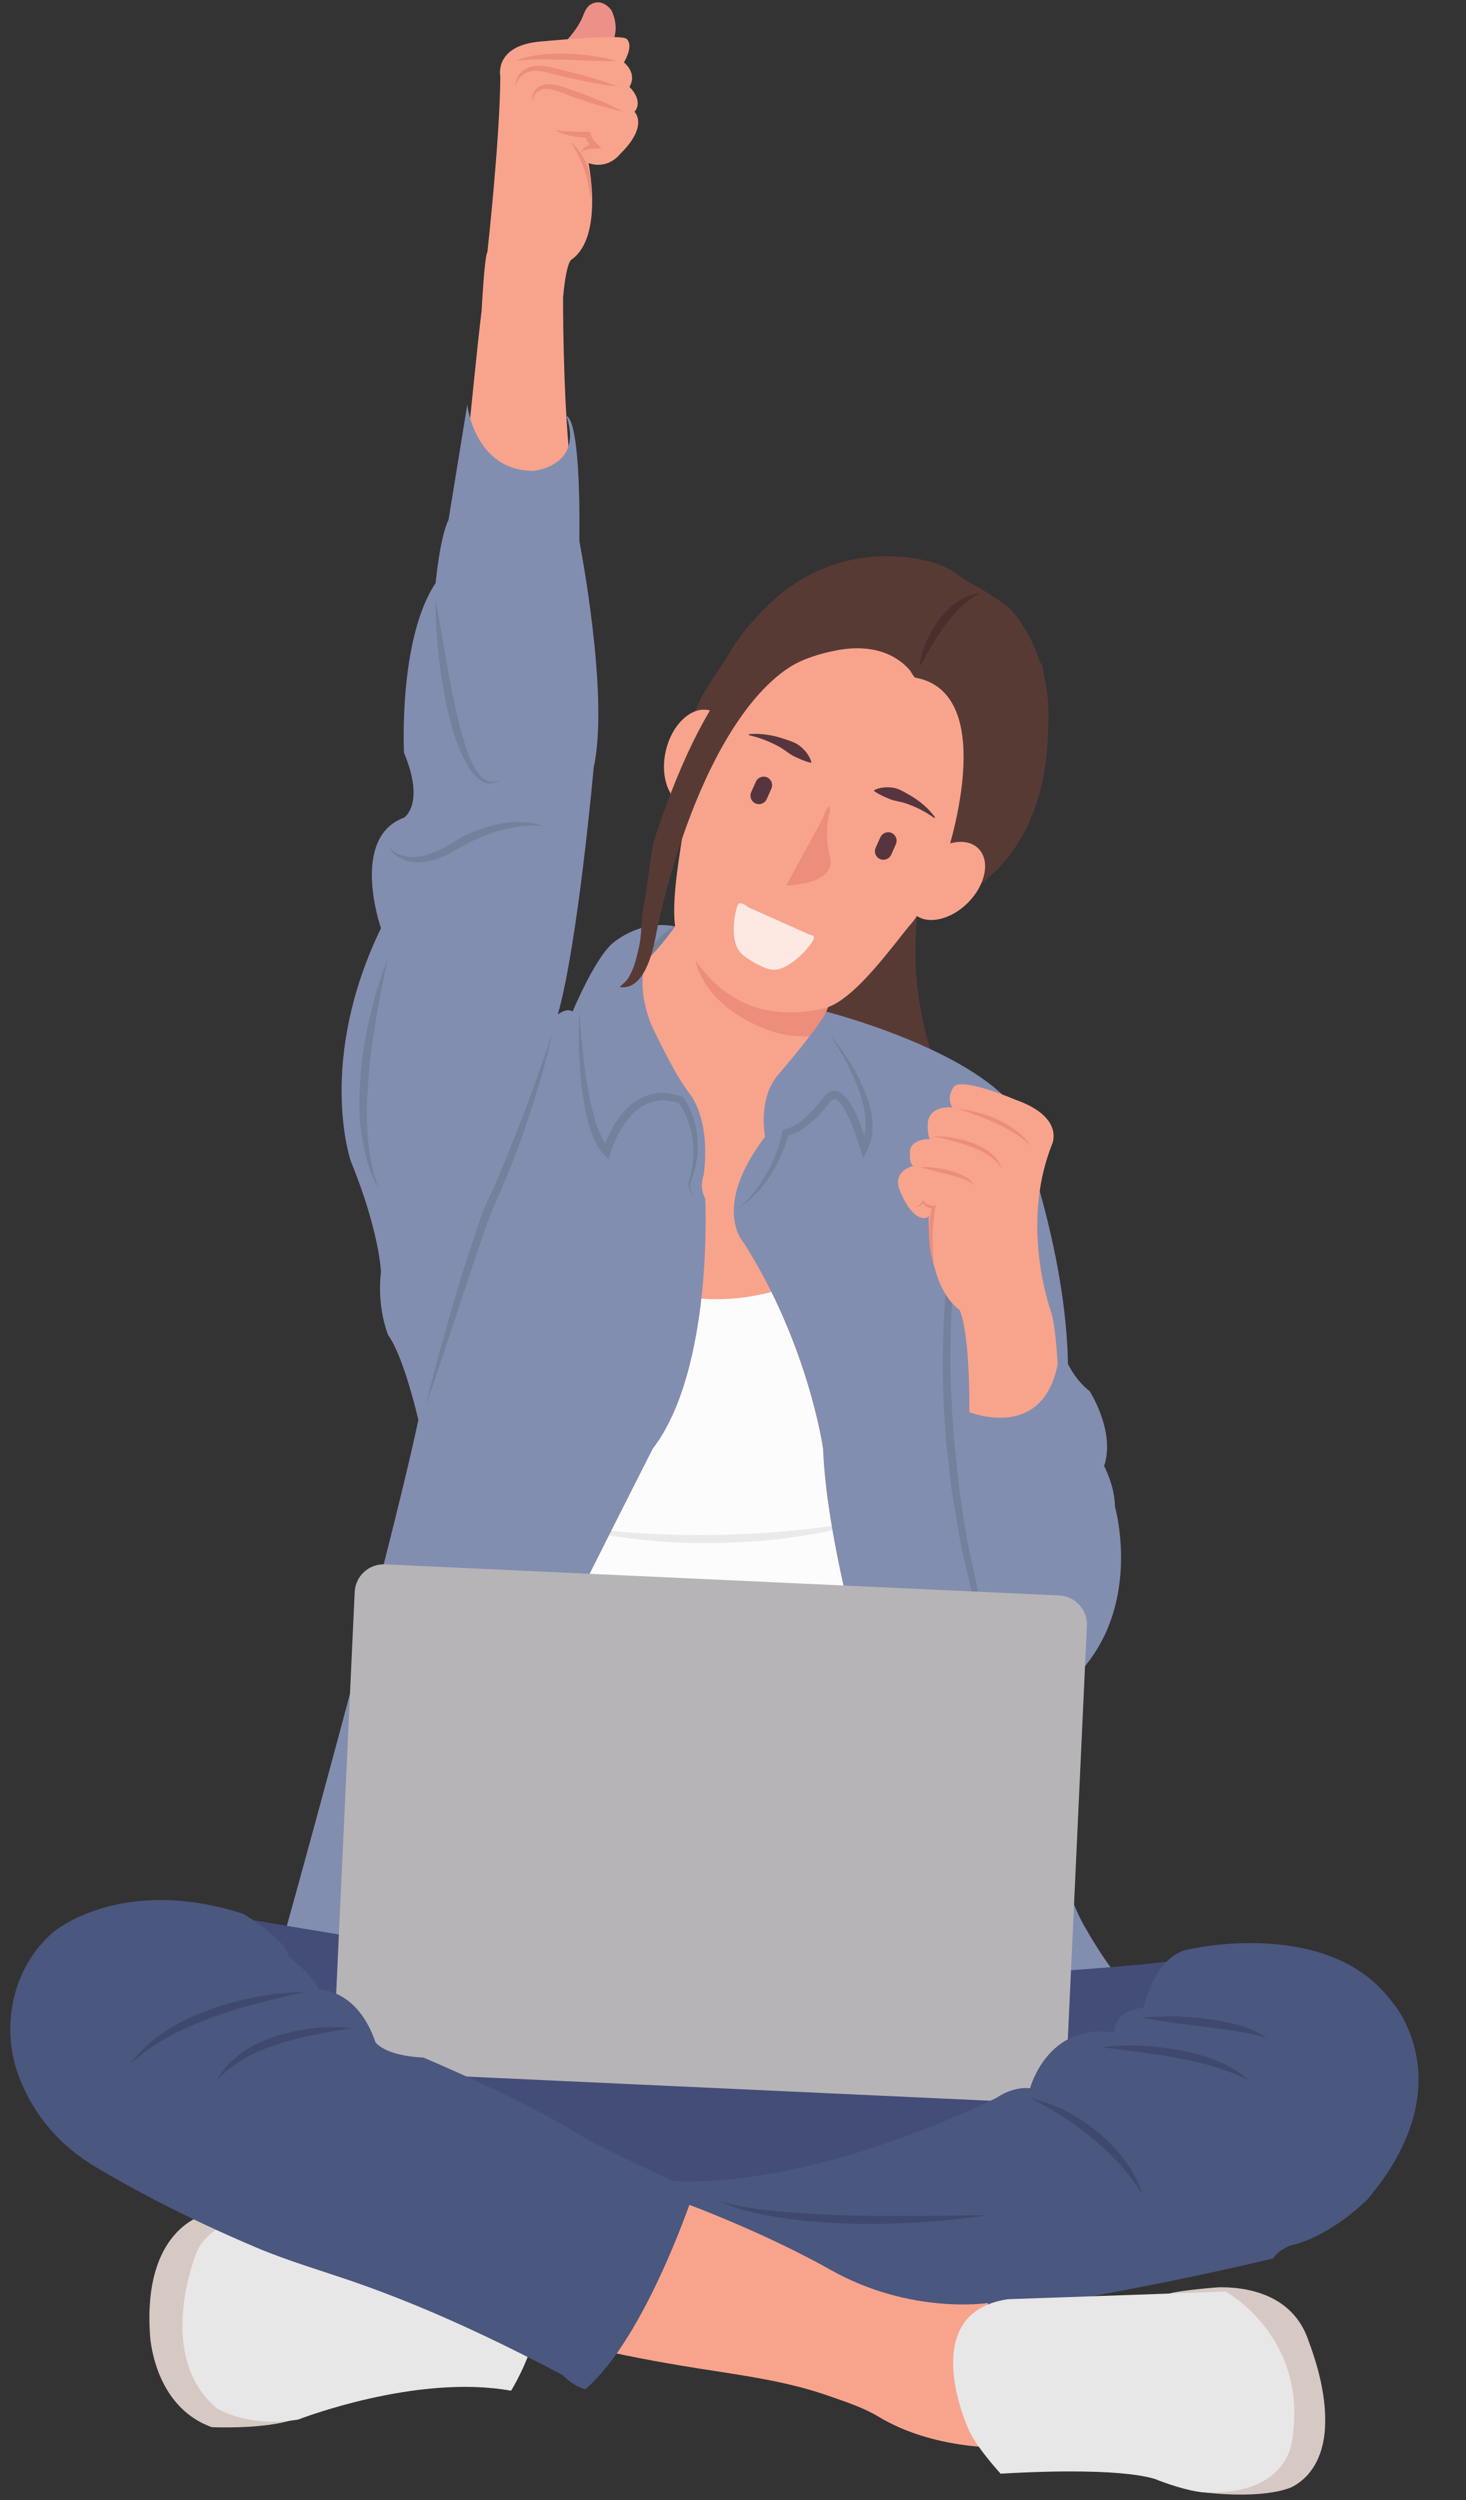 <?xml version="1.0" encoding="UTF-8"?><svg xmlns="http://www.w3.org/2000/svg" xmlns:xlink="http://www.w3.org/1999/xlink" height="303.8" preserveAspectRatio="xMidYMid meet" version="1.0" viewBox="21.8 15.2 178.2 303.8" width="178.2" zoomAndPan="magnify"><rect x="21.8" y="15.2" width="178.2" height="303.8" fill="#333333" stroke="none"/><defs><clipPath id="a"><path d="M 0 0 L 218.988 0 L 218.988 331.48 L 0 331.48 Z M 0 0"/></clipPath></defs><g><g clip-path="url(#a)"/><g><path d="M 148.402 95.734 C 148.402 95.734 154 118.562 135.465 125.719 L 125.152 125.719 L 148.402 95.734" fill="#583a35"/></g><g><path d="M 135.473 117.852 C 135.473 117.852 125.848 137.457 145.07 161.543 L 109.691 157.895 C 109.691 157.895 125.645 119.594 135.473 117.852" fill="#583a35"/></g><g><path d="M 99.289 129.004 L 103.863 127.773 C 103.863 127.773 113.719 132.078 115.66 136.535 L 96.07 141.711 L 99.289 129.004" fill="#73819c"/></g><g><path d="M 104.195 127.281 C 104.195 127.281 99.594 134.559 92.484 137.566 C 92.484 137.566 92.371 166.902 95.98 174.012 C 95.98 174.012 116.953 182.281 123.824 176.109 L 120.41 143.535 L 118.805 140.387 L 104.195 127.281" fill="#f8a48d"/></g><g><path d="M 139.039 119.188 C 138.574 118.688 137.977 118.383 137.32 118.23 C 145.234 100.516 130.695 94.566 130.695 94.566 C 130.695 94.566 116.59 87.641 108.648 105.422 C 108.098 105.035 107.473 104.793 106.789 104.777 C 104.66 104.738 102.906 106.793 102.867 109.367 C 102.84 111.348 103.836 113.047 105.262 113.75 C 104.992 114.711 105.078 114.871 104.883 115.922 C 104.059 121.234 103.156 126.617 104.277 129.5 L 95.074 147.918 L 114.73 156.699 L 122.445 137.59 C 125.336 136.5 128.52 132.535 131.887 128.254 C 132.441 127.527 132.676 127.395 133.172 126.633 C 133.242 126.523 133.305 126.414 133.371 126.305 C 134.852 126.902 136.785 126.512 138.242 125.168 C 140.133 123.422 140.492 120.746 139.039 119.188" fill="#f8a48d"/></g><g><path d="M 114.18 137.773 C 112.188 137.223 108.949 135.766 106.375 131.922 C 106.375 131.922 107.012 137.242 115.094 140.355 C 115.379 140.465 115.996 140.645 116.285 140.73 C 117.398 141.035 119.273 141.266 121.027 141.094 L 122.449 137.586 C 119.059 138.582 116.078 138.242 114.18 137.773" fill="#ed8d7c"/></g><g><path d="M 130.18 116.422 C 129.66 116.191 129.047 116.426 128.812 116.945 L 128.238 118.227 C 128.008 118.746 128.242 119.359 128.762 119.59 C 129.281 119.82 129.895 119.586 130.129 119.07 L 130.699 117.785 C 130.93 117.27 130.695 116.652 130.18 116.422" fill="#56353e"/></g><g><path d="M 115.047 109.664 C 114.527 109.434 113.914 109.664 113.684 110.184 L 113.109 111.469 C 112.879 111.984 113.113 112.602 113.633 112.832 C 114.152 113.062 114.766 112.828 114.996 112.309 L 115.57 111.027 C 115.801 110.508 115.566 109.895 115.047 109.664" fill="#56353e"/></g><g><path d="M 135.332 114.586 C 134.242 113.785 133.016 113.195 131.793 112.785 C 131.164 112.598 130.527 112.531 129.938 112.297 C 129.344 112.035 128.738 111.805 128.082 111.348 L 128.051 111.23 L 128.082 111.203 C 128.77 110.879 129.52 110.816 130.242 110.906 C 130.977 110.988 131.629 111.391 132.254 111.75 C 133.52 112.453 134.629 113.383 135.445 114.496 L 135.43 114.594 L 135.332 114.586" fill="#56353e"/></g><g><path d="M 112.875 104.41 C 114.281 104.289 115.746 104.516 117.141 105 C 117.84 105.23 118.59 105.453 119.152 105.953 C 119.723 106.438 120.191 107.043 120.426 107.781 L 120.367 107.883 L 120.32 107.883 C 119.527 107.691 118.938 107.391 118.328 107.113 C 117.742 106.82 117.254 106.383 116.68 106.035 C 115.523 105.383 114.234 104.848 112.879 104.555 L 112.809 104.473 L 112.875 104.41" fill="#56353e"/></g><g><path d="M 122.621 113.195 C 122.828 113.535 122.555 114.145 122.504 114.477 C 122.438 114.93 122.371 115.387 122.352 115.852 C 122.312 116.801 122.359 117.766 122.539 118.738 C 122.59 119.012 122.652 119.281 122.727 119.555 C 122.727 119.555 123.637 122.5 117.355 122.816 C 117.762 122.07 118.168 121.324 118.578 120.574 C 119.375 119.117 120.172 117.656 120.969 116.195 C 121.266 115.652 121.578 115.113 121.84 114.555 C 122.059 114.086 122.109 113.477 122.621 113.195" fill="#ed8d7c"/></g><g><path d="M 115.879 133.035 C 115.121 133.035 114.496 132.676 113.809 132.355 L 113.551 132.215 C 112.613 131.629 111.648 131.215 111.215 129.867 C 111 129.199 110.957 128.301 111.023 127.398 C 111.059 126.91 111.129 126.398 111.266 125.871 C 111.367 125.48 111.43 124.984 111.746 124.969 C 111.754 124.969 111.762 124.969 111.77 124.969 C 112.191 124.969 112.48 125.293 112.824 125.473 C 113.199 125.664 113.59 125.82 113.973 125.992 C 114.969 126.438 115.969 126.883 116.965 127.328 C 117.859 127.73 118.758 128.129 119.652 128.531 C 119.867 128.625 120.078 128.734 120.301 128.805 C 120.543 128.879 120.957 128.863 120.629 129.488 C 120.445 129.828 120.184 130.129 119.965 130.398 C 119.621 130.82 119.258 131.188 118.891 131.508 C 118.195 132.121 117.449 132.633 116.766 132.875 C 116.445 132.988 116.152 133.035 115.879 133.035" fill="#fde9e2"/></g><g><path d="M 89.445 21.352 C 90.047 20.805 90.605 20.207 91.133 19.59 C 91.602 19.035 92.066 18.375 92.414 17.703 C 92.785 16.988 92.91 16.121 93.672 15.703 C 94.594 15.199 95.469 15.629 96.09 16.398 C 96.09 16.398 97.953 19.66 94.805 21.934 L 89.445 21.352" fill="#ed9188"/></g><g><path d="M 78.684 68.691 C 78.684 68.691 79.879 56.574 80.344 52.961 C 80.344 52.961 80.695 46.203 81.043 45.855 C 81.043 45.855 82.559 32.227 82.617 24.535 C 82.617 24.535 81.742 20.633 87.742 20.227 C 87.742 20.227 96.945 19.352 97.879 19.875 C 97.879 19.875 98.984 20.398 97.645 22.789 C 97.645 22.789 99.32 24.07 98.309 25.758 C 98.309 25.758 100.09 27.391 98.926 28.789 C 98.926 28.789 100.73 30.477 97.121 33.973 C 97.121 33.973 95.723 35.836 93.336 35.02 C 93.336 35.02 95.199 43.934 91.297 46.73 C 91.297 46.73 90.656 46.789 90.246 51.332 C 90.246 51.332 90.188 62.34 91.062 71.195 C 91.062 71.195 83.023 76.848 78.684 68.691" fill="#f8a48d"/></g><g><path d="M 86.457 27.547 C 86.406 27.012 86.582 26.441 86.988 26.008 C 87.414 25.59 88.047 25.422 88.609 25.445 C 89.785 25.484 90.738 25.965 91.742 26.277 C 93.727 27 95.695 27.777 97.582 28.77 C 95.492 28.336 93.488 27.688 91.496 26.988 C 90.5 26.652 89.52 26.156 88.578 26.027 C 88.098 25.965 87.617 26.02 87.227 26.285 C 86.828 26.547 86.57 27.027 86.457 27.547" fill="#ed8d7c"/></g><g><path d="M 84.418 25.727 C 84.418 25.137 84.656 24.547 85.059 24.066 C 85.477 23.59 86.105 23.316 86.723 23.23 C 87.348 23.121 87.977 23.23 88.559 23.336 L 90.258 23.723 C 92.512 24.281 94.754 24.891 96.941 25.727 C 94.613 25.469 92.344 24.988 90.086 24.453 L 88.398 24.023 C 87.852 23.887 87.32 23.781 86.781 23.812 C 86.254 23.84 85.727 23.984 85.312 24.328 C 84.887 24.66 84.582 25.164 84.418 25.727" fill="#ed8d7c"/></g><g><path d="M 84.531 22.621 C 85.469 22.148 86.523 21.961 87.555 21.84 C 88.594 21.719 89.637 21.695 90.676 21.723 C 92.754 21.793 94.82 22.066 96.824 22.621 C 94.742 22.656 92.699 22.52 90.652 22.469 C 89.633 22.43 88.613 22.422 87.594 22.418 C 86.574 22.445 85.551 22.43 84.531 22.621" fill="#ed8d7c"/></g><g><path d="M 92.418 33.754 C 92.504 33.41 92.797 33.133 93.102 32.949 C 93.41 32.766 93.762 32.648 94.105 32.59 L 93.945 33.191 C 93.668 33 93.473 32.789 93.289 32.531 C 93.105 32.281 92.98 31.977 92.914 31.66 L 93.273 31.945 C 92.57 31.93 91.887 31.848 91.203 31.711 C 90.527 31.566 89.848 31.355 89.25 31 C 90.602 31.223 91.945 31.219 93.27 31.223 L 93.551 31.223 L 93.625 31.508 C 93.68 31.719 93.781 31.922 93.902 32.117 C 94.023 32.309 94.195 32.508 94.344 32.656 L 94.914 33.223 L 94.18 33.258 C 93.875 33.27 93.57 33.293 93.27 33.359 C 92.973 33.43 92.672 33.52 92.418 33.754" fill="#ed8d7c"/></g><g><path d="M 91.152 32.465 C 91.656 32.836 92.062 33.328 92.414 33.852 C 92.766 34.371 93.047 34.945 93.254 35.543 C 93.449 36.141 93.609 36.758 93.648 37.387 C 93.711 38.012 93.68 38.645 93.578 39.258 C 93.473 38.641 93.406 38.035 93.266 37.445 C 93.145 36.852 92.977 36.273 92.781 35.707 C 92.387 34.57 91.852 33.488 91.152 32.465" fill="#ed8d7c"/></g><g><path d="M 91.262 165.039 C 91.262 165.039 104.543 181.641 126.391 167.137 L 141.891 252.07 L 73.262 248.75 L 91.262 165.039" fill="#fcfcfc"/></g><g><path d="M 89.906 200.457 C 93.121 200.984 96.348 201.309 99.578 201.512 C 102.812 201.688 106.047 201.801 109.277 201.703 C 112.512 201.633 115.742 201.449 118.961 201.105 C 122.191 200.812 125.383 200.266 128.602 199.758 C 127.035 200.195 125.465 200.641 123.871 200.992 C 122.273 201.312 120.676 201.648 119.059 201.871 C 115.832 202.395 112.566 202.609 109.301 202.703 C 106.031 202.777 102.758 202.633 99.512 202.273 C 97.891 202.094 96.273 201.859 94.668 201.586 C 93.066 201.258 91.465 200.941 89.906 200.457" fill="#ebeae9"/></g><g><path d="M 103.863 127.773 C 103.863 127.773 97.527 130.469 100.879 139.523 C 100.879 139.523 103.676 145.641 105.684 148.176 C 105.684 148.176 108.219 151.148 107.344 157.961 C 107.344 157.961 106.75 159.449 107.527 160.844 C 107.527 160.844 108.57 181.566 101.141 191.254 C 101.141 191.254 70.031 252.418 70.559 254.691 L 55.879 252.07 C 55.879 252.07 68.637 206.457 72.656 187.758 C 72.656 187.758 70.906 180.07 68.984 177.449 C 68.984 177.449 67.586 174.129 68.109 169.758 C 68.109 169.758 67.938 164.863 64.441 156.301 C 64.441 156.301 60.246 144.242 68.109 127.992 C 68.109 127.992 64.266 117.023 70.906 114.559 C 70.906 114.559 73.527 112.961 70.906 106.672 C 70.906 106.672 70.207 92.863 74.75 86.051 C 74.75 86.051 75.277 80.457 76.324 78.359 L 78.598 64.379 C 78.598 64.379 79.469 72.418 86.637 72.418 C 86.637 72.418 92.75 71.895 90.656 65.777 C 90.656 65.777 92.402 65.43 92.227 80.98 C 92.227 80.98 95.898 99.68 93.973 108.418 C 93.973 108.418 92.051 129.914 89.605 138.477 C 89.605 138.477 90.738 137.602 91.398 138.129 C 91.398 138.129 93.977 131.922 96.16 129.914 C 96.16 129.914 99.41 126.887 103.863 127.773" fill="#828eaf"/></g><g><path d="M 122.23 138.133 C 122.23 138.133 138.25 142.203 144.562 149.137 C 144.562 149.137 152.719 168.824 151.496 185.312 L 141.172 194.922 C 141.172 194.922 147.711 239.836 153.824 249.621 C 153.824 249.621 157.672 256.613 160.816 258.359 L 139.672 258.359 C 139.672 258.359 122.605 212.355 121.848 191.254 C 121.848 191.254 120.098 178.672 112.234 166.262 C 112.234 166.262 108.156 162.07 114.797 153.332 C 114.797 153.332 113.863 148.672 116.43 145.758 C 116.43 145.758 121.727 139.57 122.23 138.133" fill="#828eaf"/></g><g><path d="M 88.992 140.484 C 88.172 144.43 86.977 148.277 85.684 152.09 C 85.051 154.004 84.32 155.883 83.562 157.75 C 83.191 158.688 82.785 159.609 82.395 160.539 L 81.777 161.91 C 81.559 162.367 81.418 162.797 81.242 163.285 C 79.855 167.035 78.648 170.871 77.375 174.676 L 75.48 180.395 C 74.824 182.293 74.207 184.203 73.527 186.098 C 73.988 184.141 74.512 182.199 75.012 180.254 L 76.641 174.445 C 77.766 170.586 78.98 166.754 80.305 162.945 C 80.473 162.488 80.66 161.965 80.883 161.52 L 81.523 160.152 C 81.926 159.234 82.34 158.328 82.723 157.402 C 83.516 155.562 84.223 153.691 84.965 151.828 C 85.699 149.965 86.391 148.082 87.055 146.188 C 87.742 144.305 88.398 142.406 88.992 140.484" fill="#73819c"/></g><g><path d="M 74.75 87.973 L 75.828 94.227 C 76.203 96.305 76.555 98.383 76.996 100.434 C 77.422 102.488 77.918 104.531 78.598 106.488 C 78.945 107.461 79.355 108.434 79.984 109.219 C 80.281 109.629 80.668 109.945 81.125 110.133 C 81.598 110.297 82.121 110.184 82.617 109.992 C 82.176 110.273 81.637 110.508 81.059 110.387 C 80.508 110.258 80.004 109.945 79.617 109.543 C 78.84 108.738 78.34 107.754 77.887 106.777 C 77.004 104.805 76.473 102.719 76.02 100.641 C 75.594 98.551 75.266 96.449 75.066 94.332 C 74.859 92.219 74.719 90.098 74.75 87.973" fill="#73819c"/></g><g><path d="M 68.984 118.035 C 69.543 118.676 70.285 119.102 71.074 119.246 C 71.855 119.418 72.66 119.34 73.434 119.148 C 74.211 118.961 74.953 118.613 75.676 118.25 L 76.734 117.641 C 77.098 117.402 77.477 117.184 77.859 116.977 C 79.395 116.176 81.031 115.562 82.746 115.266 C 84.449 114.953 86.25 115.027 87.859 115.586 C 86.16 115.41 84.504 115.609 82.91 116.027 C 81.32 116.461 79.781 117.082 78.328 117.859 C 77.961 118.051 77.602 118.246 77.258 118.465 C 76.871 118.672 76.496 118.898 76.102 119.094 C 75.297 119.438 74.48 119.793 73.59 119.91 C 72.711 120.055 71.781 120.027 70.934 119.715 C 70.105 119.391 69.359 118.812 68.984 118.035" fill="#73819c"/></g><g><path d="M 68.984 131.598 C 68.727 132.762 68.461 133.918 68.246 135.086 C 68.004 136.242 67.773 137.406 67.586 138.57 C 67.203 140.902 66.832 143.234 66.645 145.578 C 66.445 147.922 66.316 150.273 66.465 152.613 C 66.461 153.203 66.555 153.781 66.613 154.363 C 66.672 154.949 66.738 155.535 66.879 156.105 C 67.004 156.676 67.059 157.273 67.242 157.832 C 67.426 158.391 67.594 158.961 67.762 159.535 C 66.59 157.445 66.008 155.062 65.699 152.684 C 65.363 150.289 65.469 147.879 65.652 145.488 C 65.867 143.102 66.27 140.738 66.836 138.418 C 67.402 136.098 68.066 133.801 68.984 131.598" fill="#73819c"/></g><g><path d="M 141.773 149.289 C 140.703 152.441 139.902 155.68 139.297 158.945 C 138.945 160.566 138.727 162.219 138.453 163.855 C 138.234 165.5 138.039 167.148 137.867 168.797 C 137.262 175.406 137.121 182.066 137.684 188.68 C 137.73 190.336 137.992 191.98 138.137 193.633 L 138.398 196.105 C 138.508 196.93 138.656 197.746 138.781 198.566 C 139.055 200.203 139.285 201.848 139.598 203.477 L 140.637 208.348 C 140.938 209.98 141.406 211.578 141.836 213.184 L 143.129 218.004 C 143.914 221.246 144.73 224.477 145.484 227.723 C 144.512 224.535 143.602 221.336 142.66 218.141 L 141.227 213.348 C 140.754 211.75 140.234 210.16 139.891 208.523 L 138.746 203.645 C 138.418 202.008 138.172 200.352 137.883 198.707 C 137.746 197.879 137.59 197.059 137.473 196.23 L 137.188 193.738 C 137.027 192.074 136.746 190.422 136.688 188.75 C 136.207 182.078 136.332 175.359 137.105 168.715 C 137.324 167.059 137.566 165.406 137.832 163.754 C 138.156 162.117 138.41 160.465 138.82 158.844 C 139.59 155.598 140.488 152.367 141.773 149.289" fill="#73819c"/></g><g><path d="M 122.719 141.012 C 123.539 141.953 124.27 142.98 124.953 144.031 C 125.645 145.082 126.234 146.199 126.734 147.363 C 127.242 148.523 127.645 149.75 127.801 151.043 C 127.965 152.328 127.855 153.711 127.234 154.949 L 126.719 155.98 L 126.379 154.848 C 126.02 153.656 125.613 152.445 125.113 151.309 C 124.859 150.742 124.582 150.188 124.258 149.691 C 123.953 149.215 123.492 148.73 123.223 148.754 C 123.109 148.742 122.941 148.832 122.777 149.016 C 122.703 149.09 122.609 149.223 122.504 149.359 L 122.195 149.75 C 121.777 150.258 121.332 150.742 120.852 151.191 C 119.883 152.07 118.805 152.953 117.379 153.238 L 117.699 152.922 C 117.453 153.867 117.129 154.738 116.75 155.605 C 116.367 156.469 115.918 157.301 115.41 158.094 C 114.902 158.887 114.301 159.613 113.652 160.289 C 113.02 160.98 112.266 161.551 111.5 162.07 C 112.195 161.453 112.875 160.828 113.441 160.102 C 114.02 159.391 114.531 158.629 114.969 157.824 C 115.422 157.031 115.812 156.203 116.137 155.355 C 116.457 154.508 116.73 153.617 116.906 152.758 L 116.957 152.508 L 117.223 152.441 C 118.328 152.172 119.332 151.379 120.203 150.523 C 120.641 150.086 121.055 149.621 121.445 149.141 L 121.73 148.773 C 121.82 148.656 121.906 148.527 122.051 148.367 C 122.301 148.082 122.703 147.762 123.242 147.77 C 123.77 147.781 124.141 148.062 124.41 148.312 C 124.684 148.574 124.898 148.855 125.09 149.141 C 125.461 149.719 125.754 150.312 126.012 150.914 C 126.523 152.125 126.941 153.344 127.273 154.609 L 126.418 154.512 C 126.957 153.508 127.082 152.309 126.992 151.125 C 126.914 149.934 126.598 148.738 126.164 147.59 C 125.301 145.289 124.105 143.086 122.719 141.012" fill="#73819c"/></g><g><path d="M 92.227 137.953 C 92.324 139.434 92.422 140.914 92.582 142.387 C 92.746 143.855 92.898 145.324 93.133 146.781 C 93.363 148.234 93.684 149.672 94.07 151.07 C 94.461 152.457 95.016 153.848 95.895 154.828 L 95.082 155.039 C 95.395 153.977 95.824 153.012 96.355 152.066 C 96.898 151.137 97.555 150.25 98.398 149.523 C 99.242 148.805 100.281 148.266 101.402 148.086 C 102.531 147.855 103.645 148.145 104.688 148.441 L 104.809 148.477 L 104.883 148.578 C 105.434 149.359 105.781 150.164 106.066 151.016 C 106.34 151.863 106.527 152.738 106.586 153.621 C 106.637 154.504 106.648 155.395 106.477 156.258 C 106.344 157.129 106.082 157.965 105.789 158.785 L 105.785 158.801 L 105.773 158.816 C 105.695 158.922 105.648 159.102 105.656 159.266 C 105.664 159.434 105.703 159.605 105.77 159.77 C 105.898 160.102 106.117 160.395 106.355 160.672 C 106.09 160.426 105.832 160.152 105.66 159.82 C 105.484 159.496 105.379 159.078 105.594 158.68 L 105.578 158.711 C 105.797 157.887 105.98 157.051 106.035 156.203 C 106.117 155.363 106.09 154.516 105.992 153.684 C 105.895 152.852 105.672 152.039 105.379 151.262 C 105.086 150.492 104.68 149.727 104.215 149.109 L 104.406 149.25 C 103.465 149.012 102.492 148.781 101.559 149.008 C 100.637 149.191 99.77 149.625 99.039 150.262 C 98.309 150.898 97.727 151.715 97.219 152.566 C 96.719 153.422 96.297 154.363 96.016 155.293 L 95.758 156.133 L 95.203 155.504 C 94.09 154.254 93.617 152.754 93.227 151.305 C 92.848 149.84 92.633 148.352 92.465 146.871 C 92.316 145.383 92.191 143.898 92.168 142.41 C 92.145 140.922 92.137 139.438 92.227 137.953" fill="#73819c"/></g><g><path d="M 146.176 91.316 C 145.93 90.879 145.656 90.457 145.336 90.066 C 144.031 88.461 143.484 88.375 141.863 87.273 C 140.918 86.629 138.977 85.699 138.086 84.977 C 136.855 83.98 134.977 83.418 133.469 83.145 C 127.359 82.051 121.426 83.504 116.617 87.449 C 115.09 88.699 113.055 90.836 111.883 92.43 C 110.527 94.277 110.41 94.809 109.09 96.711 C 108.535 97.504 108.016 98.344 107.516 99.145 C 106.965 100.031 106.703 100.801 106.312 101.539 C 105.441 103.199 105.156 104.832 104.719 106.43 C 104.359 107.75 103.695 109.539 105.984 108.703 C 107.633 108.102 108.82 106.578 109.789 105.012 C 110.871 103.254 112.148 101.621 113.523 100.086 C 114.73 98.738 116.156 97.328 117.711 96.324 C 119.41 95.23 121.492 94.621 123.457 94.238 C 125.738 93.793 128.199 93.852 130.289 94.969 C 131.09 95.398 131.816 95.969 132.406 96.66 C 132.496 96.766 132.91 97.52 133.023 97.539 C 143.645 99.434 136.699 119.668 136.699 119.668 C 135.242 122.051 138.23 122.816 138.23 122.816 C 156.941 106.34 146.176 91.312 146.176 91.316" fill="#583a35"/></g><g><path d="M 110.602 108.246 C 109.863 111.469 107.504 113.68 105.332 113.18 C 103.156 112.684 101.992 109.668 102.73 106.445 C 103.469 103.223 105.828 101.012 108 101.508 C 110.176 102.004 111.34 105.02 110.602 108.246" fill="#f8a48d"/></g><g><path d="M 139.449 124.906 C 137.277 127.078 134.324 127.652 132.859 126.188 C 131.395 124.723 131.969 121.773 134.141 119.598 C 136.316 117.422 139.266 116.848 140.73 118.316 C 142.199 119.781 141.625 122.73 139.449 124.906" fill="#f8a48d"/></g><g><path d="M 150.508 184.875 C 150.508 184.875 150.418 177.883 149.633 174.824 C 149.633 174.824 145.699 164.43 149.633 154.379 C 149.633 154.379 151.41 151.031 145.262 148.848 C 145.262 148.848 138.941 146.137 137.777 147.215 C 137.777 147.215 136.773 148.469 137.555 149.777 C 137.555 149.777 134.414 149.387 134.562 152.164 L 134.574 152.34 C 134.574 152.34 134.574 153.301 134.863 153.594 C 134.863 153.594 132.156 153.562 132.418 155.484 C 132.418 155.484 132.273 156.504 132.824 156.883 C 132.824 156.883 130.41 157.379 131.078 159.594 C 131.078 159.594 132.477 163.641 134.457 163.176 L 134.691 162.973 C 134.691 162.973 134.367 171.332 138.418 174.359 C 138.418 174.359 139.82 176.531 139.613 188.633 C 139.613 188.633 147.652 191.719 150.508 184.875" fill="#f8a48d"/></g><g><path d="M 138.25 149.953 C 139.094 150.012 139.926 150.191 140.742 150.41 C 141.562 150.629 142.359 150.922 143.137 151.273 C 143.902 151.641 144.652 152.059 145.332 152.582 C 146.004 153.109 146.617 153.719 147.07 154.438 C 146.457 153.852 145.805 153.344 145.109 152.898 C 144.406 152.465 143.676 152.074 142.926 151.727 C 141.422 151.031 139.852 150.477 138.25 149.953" fill="#ed8d7c"/></g><g><path d="M 135.203 153.273 C 136.02 153.246 136.836 153.336 137.641 153.465 C 138.445 153.594 139.238 153.812 140.016 154.094 C 140.781 154.383 141.539 154.754 142.188 155.285 C 142.832 155.801 143.398 156.484 143.578 157.293 C 143.199 156.562 142.613 156.023 141.961 155.594 C 141.301 155.168 140.586 154.828 139.84 154.562 C 138.352 154 136.789 153.633 135.203 153.273" fill="#ed8d7c"/></g><g><path d="M 133.555 157 C 134.766 156.969 135.961 157.137 137.137 157.426 C 137.719 157.586 138.301 157.758 138.852 158.039 C 139.371 158.316 139.996 158.656 140.168 159.273 C 139.984 159.023 139.777 158.844 139.504 158.73 C 139.258 158.586 138.977 158.488 138.699 158.395 C 138.148 158.211 137.582 158.055 137.012 157.91 C 135.867 157.609 134.711 157.352 133.555 157" fill="#ed8d7c"/></g><g><path d="M 132.949 161.895 C 133.371 161.773 133.734 161.516 133.957 161.172 L 134.055 161.023 L 134.172 161.195 C 134.285 161.359 134.477 161.504 134.668 161.586 C 134.867 161.668 135.086 161.695 135.305 161.684 L 135.559 161.668 L 135.504 161.949 C 135.289 163.055 135.207 164.215 135.184 165.355 C 135.16 166.508 135.215 167.656 135.305 168.824 C 134.945 167.711 134.762 166.539 134.719 165.359 C 134.695 164.18 134.781 163.004 135.102 161.84 L 135.305 162.105 C 134.762 162.082 134.211 161.812 133.945 161.312 L 134.156 161.336 C 133.836 161.672 133.395 161.891 132.949 161.895" fill="#ed8d7c"/></g><g><path d="M 139.41 186.711 C 139.414 186.711 149.98 191.227 150.68 178.398 C 150.68 178.398 151.379 181.992 154.262 184.262 C 154.262 184.262 157.41 189.156 156.012 193.352 C 156.012 193.352 157.32 195.797 157.32 198.242 C 157.32 198.242 161.43 212.484 150.418 220.785 C 149.57 221.426 147.594 220.887 146.789 220.516 C 142.738 218.645 142.309 213.516 141.195 209.75 C 139.973 205.605 139.016 201.34 138.605 197.031 C 138.43 195.215 138.355 193.383 138.473 191.562 C 138.496 191.18 139.203 186.621 139.41 186.711" fill="#828eaf"/></g><g><path d="M 132.949 94.48 C 132.949 94.48 114.957 75.578 101.441 116.938 C 100.895 118.613 100.496 123.031 100.133 124.758 C 99.707 126.777 99.879 128.727 99.371 130.727 C 99.152 131.598 99.027 132.25 98.668 133.074 C 98.473 133.523 98.262 133.98 97.941 134.359 C 97.695 134.652 97.363 134.852 97.156 135.156 C 100.137 135.547 101.164 130.82 101.547 128.766 C 101.551 128.738 106.637 101.234 120.062 94.828 C 120.062 94.828 128.02 91.918 131.75 95.762 C 131.75 95.762 134.387 97.395 132.949 94.48" fill="#583a35"/></g><g><path d="M 133.547 96.277 C 133.656 95.258 133.961 94.273 134.348 93.328 C 134.738 92.383 135.238 91.477 135.844 90.637 C 136.469 89.809 137.184 89.035 138.035 88.426 C 138.895 87.828 139.879 87.398 140.895 87.273 C 140.008 87.797 139.238 88.371 138.531 89.027 C 137.844 89.711 137.223 90.441 136.648 91.227 C 136.066 92 135.559 92.836 135.043 93.676 L 133.547 96.277" fill="#492e2c"/></g><g><path d="M 42.422 246.746 C 42.422 246.746 90.238 255.488 109.711 256.121 C 110.16 256.137 110.598 256.148 111.016 256.152 C 129.555 256.41 158.836 254.332 164.43 253.465 C 164.43 253.465 169.859 307.953 130.93 299.285 L 54.48 293.363 L 42.422 246.746" fill="#434d78"/></g><g><path d="M 48.949 285.273 L 46.496 284.398 C 46.496 284.398 39.156 286.145 40.031 298.902 C 40.031 298.902 40.383 307.582 47.547 310.145 C 47.547 310.145 53.875 310.434 57.508 309.215 L 48.949 285.273" fill="#d6c9c4"/></g><g><path d="M 150.559 209.078 L 68.598 205.297 C 66.652 205.211 65.004 206.711 64.914 208.656 L 62.395 263.27 C 62.305 265.215 63.809 266.863 65.754 266.953 L 147.715 270.734 C 149.66 270.824 151.309 269.32 151.398 267.375 L 153.918 212.762 C 154.008 210.816 152.504 209.168 150.559 209.078" fill="#b7b4b7"/></g><g><path d="M 103.555 280.211 C 103.555 280.211 118.234 281.895 142.934 270.125 C 142.934 270.125 144.797 268.73 147.012 268.961 C 147.012 268.961 149.105 260.922 157.262 262.203 C 157.262 262.203 156.953 259.527 160.816 259.176 C 160.816 259.176 162.156 252.77 166.352 252.07 C 166.352 252.07 183.242 248.109 190.934 258.359 C 190.934 258.359 200.02 268.262 188.02 282.477 C 188.02 282.477 183.535 287.02 178.641 288.07 C 178.641 288.07 177.242 288.594 176.543 289.641 C 176.543 289.641 142.555 298.031 115.074 298.902 C 115.074 298.902 104.719 284.172 103.555 280.211" fill="#4a577f"/></g><g><path d="M 63.301 282.652 C 63.301 282.652 48.973 282.477 45.828 288.594 C 45.828 288.594 40.41 301.176 48.098 307.816 C 48.098 307.816 51.77 310.262 58.059 309.215 C 58.059 309.215 72.391 303.621 83.922 305.719 C 83.922 305.719 92.484 292.086 82.527 287.895 L 63.301 282.652" fill="#e8e7e7"/></g><g><path d="M 101.922 281.777 C 101.922 281.777 112.809 285.48 122.461 290.863 C 122.566 290.922 122.672 290.98 122.777 291.039 C 132.508 296.516 141.883 295.059 141.883 295.059 L 143.43 312.621 C 143.43 312.621 135.215 312.883 128.574 308.863 C 126.754 307.766 124.559 307.051 122.566 306.355 C 117.32 304.512 111.988 303.852 106.539 302.984 C 101.832 302.234 97.137 301.355 92.504 300.238 C 89.758 299.574 87.016 298.832 84.359 297.855 L 101.922 281.777" fill="#f8a48d"/></g><g><path d="M 28.293 249.973 C 28.293 249.973 36.449 242.98 51.359 247.758 C 51.359 247.758 56.484 250.785 56.953 253 C 56.953 253 60.098 255.449 60.562 256.961 C 60.562 256.961 65.223 256.844 67.438 263.371 C 67.438 263.371 68.484 265 73.262 265.234 C 73.262 265.234 85.73 270.422 93.07 275.109 C 93.07 275.109 103.902 280.613 106.234 281.312 C 106.234 281.312 100.41 299.137 92.953 305.543 C 92.953 305.543 91.672 305.312 90.156 303.797 C 82.105 299.551 73.844 295.652 65.25 292.637 C 61.094 291.18 56.93 290.004 52.871 288.281 C 48.676 286.5 44.535 284.574 40.492 282.469 C 38.148 281.246 35.832 279.965 33.559 278.617 C 29.219 276.043 26.039 272.496 24.164 267.723 C 21.789 261.68 23.23 254.316 28.293 249.973" fill="#4a577f"/></g><g><path d="M 163.613 294.098 C 163.535 293.668 169.695 293.141 170.098 293.141 C 174.668 293.129 178.996 294.734 180.703 299.223 C 182.02 302.691 183.066 306.5 182.859 310.238 C 182.703 313.105 181.605 315.895 178.992 317.34 C 178.992 317.34 176.195 319 167.809 318.039 L 163.613 294.098" fill="#d6c9c4"/></g><g><path d="M 139.438 310.176 C 139.438 310.176 133.105 296.23 144.332 294.594 C 144.332 294.594 161.34 294.012 170.777 293.66 C 170.777 293.66 181.031 299.254 178.816 311.953 C 178.816 311.953 178.234 318.652 167.809 318.039 C 167.809 318.039 166 317.895 162.621 316.613 C 162.621 316.613 159.535 314.863 143.43 315.797 C 143.43 315.797 140.234 312.328 139.438 310.176" fill="#e8e7e7"/></g><g><path d="M 155.672 263.973 C 158.805 263.594 161.98 263.754 165.094 264.312 C 166.645 264.621 168.191 264.992 169.664 265.609 C 171.137 266.207 172.559 267 173.699 268.094 C 172.324 267.316 170.871 266.805 169.406 266.348 C 167.938 265.898 166.426 265.578 164.91 265.293 C 163.395 264.996 161.859 264.785 160.32 264.57 L 155.672 263.973" fill="#3f496f"/></g><g><path d="M 160.555 260.398 C 163.156 260.094 165.766 260.195 168.355 260.5 C 169.648 260.668 170.941 260.898 172.207 261.254 C 173.465 261.598 174.746 262.082 175.777 262.906 C 174.559 262.426 173.301 262.23 172.039 262.016 C 170.773 261.824 169.508 261.641 168.23 261.492 C 165.684 261.16 163.125 260.879 160.555 260.398" fill="#3f496f"/></g><g><path d="M 147.125 270.18 C 150.137 270.867 152.934 272.398 155.336 274.371 C 156.535 275.359 157.621 276.496 158.539 277.754 C 159.5 278.98 160.172 280.41 160.715 281.84 C 159.824 280.582 158.961 279.348 157.934 278.246 C 156.926 277.133 155.863 276.078 154.695 275.137 C 153.551 274.172 152.332 273.293 151.066 272.469 C 149.797 271.66 148.496 270.879 147.125 270.18" fill="#3f496f"/></g><g><path d="M 58.828 257.27 C 56.906 257.664 55.02 258.137 53.145 258.625 C 51.277 259.141 49.414 259.668 47.609 260.344 C 45.801 261.012 44.023 261.758 42.336 262.676 C 40.668 263.621 39.062 264.691 37.625 266.031 C 38.77 264.434 40.277 263.094 41.938 262.008 C 43.602 260.914 45.422 260.105 47.27 259.406 C 49.125 258.73 51.039 258.234 52.973 257.867 C 54.906 257.5 56.863 257.281 58.828 257.27" fill="#3f496f"/></g><g><path d="M 64.641 261.652 C 63.133 261.867 61.648 262.145 60.176 262.43 C 58.711 262.734 57.25 263.059 55.84 263.523 C 54.434 263.977 53.035 264.488 51.746 265.207 C 50.469 265.934 49.262 266.793 48.227 267.93 C 48.934 266.57 50.055 265.418 51.34 264.543 C 52.621 263.641 54.078 263.059 55.543 262.57 C 57.016 262.105 58.535 261.816 60.059 261.66 C 61.586 261.5 63.121 261.48 64.641 261.652" fill="#3f496f"/></g><g><path d="M 109.254 282.652 C 110.559 283.086 111.902 283.332 113.25 283.531 C 114.594 283.746 115.949 283.902 117.309 284.008 C 120.023 284.223 122.746 284.375 125.477 284.418 C 128.203 284.492 130.934 284.469 133.672 284.469 C 136.406 284.453 139.141 284.383 141.891 284.398 C 140.531 284.602 139.168 284.738 137.805 284.91 C 136.438 285.039 135.066 285.129 133.695 285.238 C 132.328 285.348 130.953 285.359 129.578 285.422 C 128.203 285.43 126.828 285.445 125.453 285.418 C 122.703 285.348 119.949 285.168 117.219 284.77 C 114.508 284.348 111.742 283.863 109.254 282.652" fill="#3f496f"/></g></g></svg>